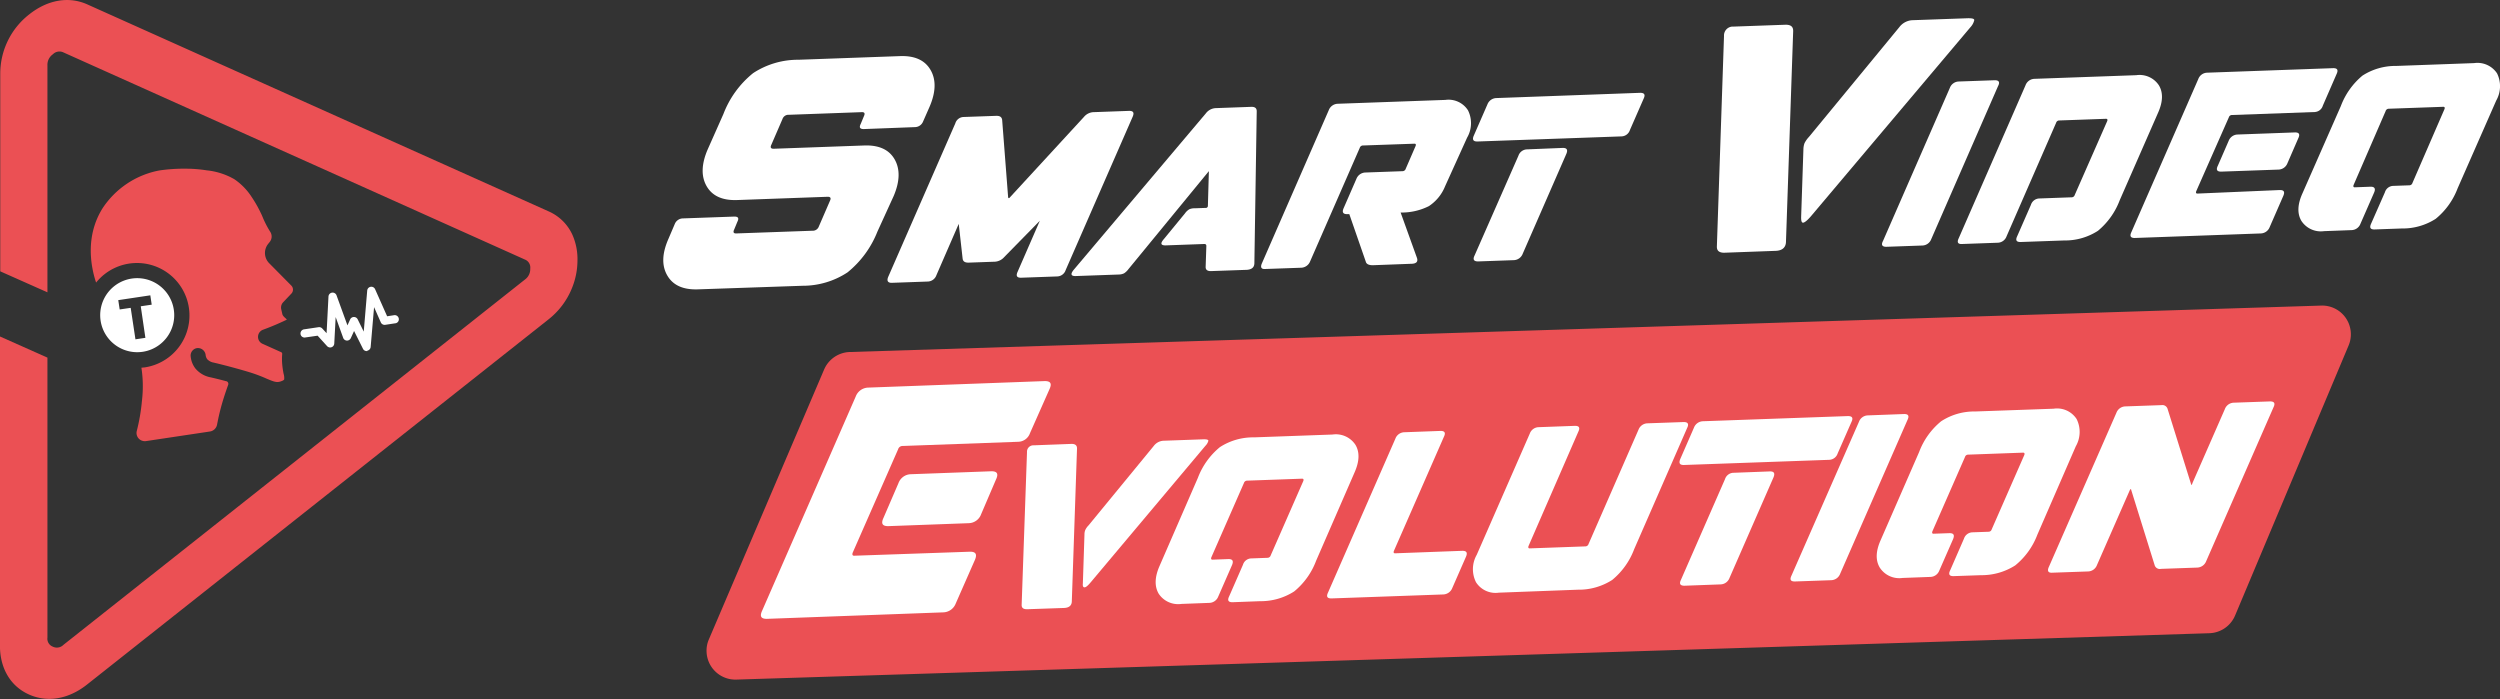 <svg id="Layer_1" data-name="Layer 1" xmlns="http://www.w3.org/2000/svg" viewBox="0 0 842.21 235.48"><rect x="0" y="0" width="842.21" height="235.48" fill="#333333" stroke="none"/><defs><style>.cls-1,.cls-3{fill:#eb5054;}.cls-2{fill:#fff;}.cls-3{fill-rule:evenodd;}</style></defs><g id="Layer_3" data-name="Layer 3"><path class="cls-1" d="M347.44,277.1,842.9,261.47a9.68,9.68,0,0,1,9.33,13.43L814,365.84a9.75,9.75,0,0,1-8.64,6L309.11,387.46a9.71,9.71,0,0,1-10.06-9.36,9.5,9.5,0,0,1,.76-4.14l38.86-91A9.76,9.76,0,0,1,347.44,277.1Z" transform="translate(-61.02 -158.52)"/><path class="cls-2" d="M387.84,344.38c1.88,0,2.41.84,1.64,2.7L383,361.81a4.64,4.64,0,0,1-4.1,3L319.35,367c-2,0-2.46-.87-1.54-2.83l31.49-72.07a4.63,4.63,0,0,1,4.1-3L413,286.9c2,0,2.46.87,1.53,2.83L408,304.46a4.31,4.31,0,0,1-4,2.89l-38.87,1.41a1.55,1.55,0,0,0-1.55,1.12l-15.31,34.85c-.24.71,0,1.06.61,1Zm-24.14-23.1a4.56,4.56,0,0,1,4.08-3l27.25-1c1.94,0,2.44.87,1.51,2.81l-5,11.68a4.57,4.57,0,0,1-4.11,3l-27.22,1c-1.95,0-2.46-.89-1.54-2.83Z" transform="translate(-61.02 -158.52)"/><path class="cls-2" d="M409.28,308.54l12.76-.48c1.22,0,1.83.52,1.81,1.56L422.1,361c0,1.49-.9,2.26-2.57,2.33l-12.52.43c-1.25,0-1.86-.45-1.81-1.53L407,310.83a2.15,2.15,0,0,1,2-2.29A1.71,1.71,0,0,1,409.28,308.54ZM425.82,355l.54-16.43a3.9,3.9,0,0,1,.26-1.47,5.5,5.5,0,0,1,1.1-1.57l22-26.8a4.37,4.37,0,0,1,3.18-1.73l13.68-.49c1,0,1.54.15,1.52.51a3.85,3.85,0,0,1-1,1.69L428.3,354.88c-.86,1-1.49,1.51-1.92,1.51s-.67-.35-.56-1.36Z" transform="translate(-61.02 -158.52)"/><path class="cls-2" d="M451.62,349.26l12.95-29.77A24.67,24.67,0,0,1,472,309.14a20.56,20.56,0,0,1,11.51-3.28l26.38-.95a7.9,7.9,0,0,1,7.77,3.48c1.45,2.46,1.34,5.53-.28,9.22L504.41,347.4A24.38,24.38,0,0,1,497,357.77a20.83,20.83,0,0,1-11.53,3.28l-9.26.35c-1.4,0-1.77-.63-1.1-2l4.64-10.61a3,3,0,0,1,2.87-2.15l5.38-.2a1.13,1.13,0,0,0,1.1-.82l11-25.09c.17-.52,0-.75-.45-.75l-18.44.66a1.13,1.13,0,0,0-1.13.8L469.09,346.3c-.18.52,0,.78.43.76l5.37-.2c1.36,0,1.75.61,1.19,2l-4.64,10.6a3.31,3.31,0,0,1-3,2.16l-9.41.35a7.85,7.85,0,0,1-7.69-3.48Q449.22,354.79,451.62,349.26Z" transform="translate(-61.02 -158.52)"/><path class="cls-2" d="M553.66,344.08c1.4,0,1.81.58,1.25,1.94l-4.64,10.6a3.4,3.4,0,0,1-3,2.16l-37.74,1.34c-1.41,0-1.77-.62-1.11-2l22.68-51.82a3.3,3.3,0,0,1,2.95-2.16l12.29-.45c1.4,0,1.77.65,1.1,2l-16.86,38.48c-.18.52,0,.77.45.75Z" transform="translate(-61.02 -158.52)"/><path class="cls-2" d="M558.5,345.44l17.88-40.85a3.27,3.27,0,0,1,2.93-2.16l12.31-.45c1.4,0,1.77.62,1.1,2L575.94,342.5c-.17.52,0,.78.44.76l18.67-.67a1.13,1.13,0,0,0,1.13-.82L613,303.29a3.34,3.34,0,0,1,3-2.16l12.23-.43c1.44,0,1.82.67,1.16,2l-17.85,40.85a24.58,24.58,0,0,1-7.39,10.34,20.81,20.81,0,0,1-11.57,3.29l-26.62,1a7.81,7.81,0,0,1-7.69-3.5A9.78,9.78,0,0,1,558.5,345.44Z" transform="translate(-61.02 -158.52)"/><path class="cls-2" d="M628.24,315.17c-1.34,0-1.73-.61-1.17-2l4.62-10.58a3.35,3.35,0,0,1,3-2.16l48.86-1.74c1.47,0,1.86.62,1.19,2l-4.64,10.58a3.11,3.11,0,0,1-2.94,2.16Zm29.08,2.16c1.34,0,1.73.6,1.17,2l-14.83,33.9a3.3,3.3,0,0,1-2.94,2.16l-12.22.45c-1.45,0-1.86-.62-1.19-2l14.83-33.89a3.09,3.09,0,0,1,3-2.16Z" transform="translate(-61.02 -158.52)"/><path class="cls-2" d="M687.27,300.62a3.28,3.28,0,0,1,2.94-2.16l12.3-.46c1.41,0,1.77.63,1.11,2l-22.68,51.82a3.35,3.35,0,0,1-3,2.16l-12.29.43c-1.4,0-1.77-.62-1.1-2Z" transform="translate(-61.02 -158.52)"/><path class="cls-2" d="M694.55,340.56l13-29.78a24.45,24.45,0,0,1,7.41-10.34,20.4,20.4,0,0,1,11.48-3.3l26.39-.93a7.84,7.84,0,0,1,7.77,3.48,9.72,9.72,0,0,1-.28,9.19l-12.95,29.78A24.45,24.45,0,0,1,739.91,349a21,21,0,0,1-11.55,3.29l-9.26.32c-1.41,0-1.75-.63-1.08-2l4.62-10.6a3.1,3.1,0,0,1,2.87-2.16l5.38-.19a1.1,1.1,0,0,0,1.1-.8l11-25.09c.17-.52,0-.78-.46-.76l-18.44.67a1.1,1.1,0,0,0-1.1.8l-11,25.09c-.17.52,0,.78.46.75l5.35-.19c1.36,0,1.75.6,1.19,2l-4.64,10.58a3.3,3.3,0,0,1-2.94,2.16l-9.44.35a7.81,7.81,0,0,1-7.68-3.48Q692.1,346.09,694.55,340.56Z" transform="translate(-61.02 -158.52)"/><path class="cls-2" d="M751.29,349.41,774,297.59a3.31,3.31,0,0,1,3-2.16L789.2,295a1.83,1.83,0,0,1,2.06,1.32l7.86,25.19c0,.22,0,.31.15.31s.26-.15.32-.48l10.95-25a3.31,3.31,0,0,1,3-2.16l12.22-.43c1.44,0,1.83.62,1.16,2l-22.67,51.82a3.36,3.36,0,0,1-3,2.16l-12.22.43a1.81,1.81,0,0,1-2.16-1.3L779,323.61c0-.22-.13-.3-.22-.3s-.17.15-.32.47l-11,25.09a3.3,3.3,0,0,1-2.94,2.16l-12.31.43C751,351.49,750.62,350.82,751.29,349.41Z" transform="translate(-61.02 -158.52)"/><path class="cls-3" d="M253.92,237.76a15.73,15.73,0,0,0-8-8L90.43,160c-6.22-2.79-13.32-1.58-19.54,3.35a25.26,25.26,0,0,0-9.78,19.86v66.72L77,257V232.49h0v-52a4.31,4.31,0,0,1,1.82-3.67,3.11,3.11,0,0,1,3.6-.63l155.42,69.76a2.88,2.88,0,0,1,1.81,3.07,4.3,4.3,0,0,1-1.81,3.69L82.4,375.75a3.1,3.1,0,0,1-3.61.61A2.86,2.86,0,0,1,77,373.31V308.84h0V279l-16-7.13V376c0,7.7,3.57,13.71,9.79,16.49s13.32,1.58,19.54-3.35L245.81,266.11a25.49,25.49,0,0,0,8-10.79,24.77,24.77,0,0,0,1.75-9.12A20.23,20.23,0,0,0,253.92,237.76Z" transform="translate(-61.02 -158.52)"/><path class="cls-2" d="M308.42,231.48c1.3,0,1.62.54,1,1.77l-1.06,2.57c-.45.93-.22,1.38.71,1.34l25.65-.91a2.16,2.16,0,0,0,2.16-1.45l3.74-8.63c.45-.95.17-1.38-.82-1.36l-30.47,1.1q-7.43.26-10.26-4.67t.33-12.32l5.33-12a32.62,32.62,0,0,1,10-13.76,27.53,27.53,0,0,1,15.3-4.51l34.25-1.23q7.38-.25,10.23,4.67t-.3,12.32L372,199.44a3,3,0,0,1-2.63,1.9L352,202c-1.3,0-1.62-.54-1-1.77l1.06-2.57c.45-.93.21-1.39-.71-1.36l-24.57.89a2.13,2.13,0,0,0-2.16,1.44l-3.74,8.64c-.45.93-.19,1.38.82,1.36l30.47-1.1c4.93-.17,8.35,1.38,10.23,4.66s1.79,7.4-.3,12.33l-5.48,12a33.48,33.48,0,0,1-10.07,13.75,27.32,27.32,0,0,1-15.11,4.52L296.12,256c-4.93.17-8.36-1.36-10.28-4.64S284,244,286.2,239l2.16-5.06A3,3,0,0,1,291,232.1Z" transform="translate(-61.02 -158.52)"/><path class="cls-2" d="M360.26,251.75l22.59-51.67a3,3,0,0,1,2.85-2.15l11.05-.39c1.13,0,1.75.41,1.88,1.38l2,25.91c0,.3.15.43.21.43s.22,0,.39-.24l25-27.16a4.43,4.43,0,0,1,3-1.55l12.22-.44c1.34,0,1.73.59,1.17,1.93l-22.59,51.69a3.09,3.09,0,0,1-2.93,2.16l-12.14.43c-1.34,0-1.73-.59-1.16-1.92l7.53-17.28-12,12.24a4.52,4.52,0,0,1-3.07,1.56l-9,.32c-1.19,0-1.84-.41-1.95-1.38L384,233.94l-7.51,17.27a3.19,3.19,0,0,1-3,2.16l-12.13.43C360.07,253.78,359.7,253.09,360.26,251.75Z" transform="translate(-61.02 -158.52)"/><path class="cls-2" d="M422.86,249.27l44.37-52.53a4.42,4.42,0,0,1,3.24-1.79l12.2-.44c1.18,0,1.77.5,1.72,1.62l-.79,51c0,1.47-.89,2.16-2.49,2.29l-12.2.43c-1.23,0-1.81-.5-1.72-1.6l.23-6.86c0-.46-.23-.69-.75-.67l-13,.47c-1.64,0-1.83-.67-.54-2.16l7.09-8.63a4.92,4.92,0,0,1,1.46-1.38,4.48,4.48,0,0,1,1.84-.33l3.63-.13a.69.69,0,0,0,.79-.71l.33-11.68-27.08,33a5.63,5.63,0,0,1-1.49,1.43A4.19,4.19,0,0,1,438,251l-14.66.52C421.74,251.54,421.56,250.8,422.86,249.27Z" transform="translate(-61.02 -158.52)"/><path class="cls-2" d="M486.17,247.15l22.49-51.51a3.34,3.34,0,0,1,2.94-2.16l36.32-1.3a7.77,7.77,0,0,1,7.64,3.5,9.7,9.7,0,0,1-.3,9.22l-7.43,16.41a14.41,14.41,0,0,1-5.44,6.65,20.41,20.41,0,0,1-9.52,2.16l5.44,15.11q.84,2.16-2,2.16l-12.82.48c-1.3,0-2.16-.37-2.36-1.21l-5.55-16h-.77q-2,0-1.17-1.95l4.32-9.91a3.36,3.36,0,0,1,2.93-2.16l12.59-.45a1.14,1.14,0,0,0,1.1-.8l3.35-7.73c.17-.52,0-.75-.43-.73l-17.27.6a1.13,1.13,0,0,0-1.13.8l-16.71,38.22a3.37,3.37,0,0,1-2.94,2.16l-12.22.43C485.91,249.23,485.54,248.56,486.17,247.15Z" transform="translate(-61.02 -158.52)"/><path class="cls-2" d="M558.67,206.19c-1.34,0-1.73-.64-1.17-1.94l4.6-10.54a3.34,3.34,0,0,1,2.94-2.15l48.52-1.77c1.44,0,1.83.62,1.16,2l-4.6,10.52a3.08,3.08,0,0,1-2.93,2.16Zm28.87,2.16c1.34,0,1.73.65,1.16,2L574,244a3.33,3.33,0,0,1-2.94,2.16l-12.11.43q-2.16,0-1.17-2l14.77-33.6a3.14,3.14,0,0,1,2.94-2.15Z" transform="translate(-61.02 -158.52)"/><path class="cls-2" d="M645,167.48l17.6-.63c1.71,0,2.55.65,2.51,2.16l-2.42,70.85c0,2-1.23,3.11-3.52,3.17l-17.28.63c-1.7,0-2.54-.65-2.48-2.16l2.4-70.85a3,3,0,0,1,2.72-3.17Zm22.8,64,.76-22.67a6.58,6.58,0,0,1,.35-2,8.75,8.75,0,0,1,1.51-2.16l30.42-36.94a5.9,5.9,0,0,1,4.32-2.38l18.89-.67c1.43,0,2.16.18,2.05.72a5.26,5.26,0,0,1-1.29,2.33l-53.72,63.67c-1.19,1.38-2.16,2.16-2.66,2.16s-.67-.71-.63-2.05Z" transform="translate(-61.02 -158.52)"/><path class="cls-2" d="M717.89,188.14a3.3,3.3,0,0,1,2.93-2.16l12.2-.43c1.44,0,1.81.67,1.1,2l-22.49,51.52a3.3,3.3,0,0,1-2.94,2.16l-12.2.43c-1.44,0-1.81-.67-1.1-2Z" transform="translate(-61.02 -158.52)"/><path class="cls-2" d="M720.89,238.76l22.5-51.52a3.31,3.31,0,0,1,2.93-2.16l34.38-1.23a7.78,7.78,0,0,1,7.64,3.45c1.45,2.44,1.34,5.51-.28,9.16L775.11,226a24.66,24.66,0,0,1-7.32,10.27,20.41,20.41,0,0,1-11.43,3.26l-14.68.52c-1.38,0-1.75-.6-1.08-2l4.6-10.51a3.06,3.06,0,0,1,2.85-2.16l10.8-.39a1.1,1.1,0,0,0,1.12-.8l10.95-24.91c.17-.5,0-.76-.44-.74l-15.69.56a1.1,1.1,0,0,0-1.1.8L737,238.13a3.25,3.25,0,0,1-2.91,2.16l-12.07.43C720.59,240.81,720.22,240.14,720.89,238.76Z" transform="translate(-61.02 -158.52)"/><path class="cls-2" d="M829.08,222.54c1.34,0,1.73.58,1.17,1.92L825.65,235a3.32,3.32,0,0,1-2.91,2.16l-42.58,1.53c-1.38,0-1.75-.63-1.1-2l22.52-51.52a3.28,3.28,0,0,1,2.91-2.16l42.58-1.53c1.38,0,1.75.63,1.1,2l-4.62,10.62a3,3,0,0,1-2.83,2.16l-27.74,1a1.1,1.1,0,0,0-1.1.79l-11,24.92c-.18.52,0,.78.45.76ZM811.81,206a3.32,3.32,0,0,1,2.94-2.16l19.43-.71c1.38,0,1.75.63,1.08,2l-3.63,8.36a3.33,3.33,0,0,1-2.93,2.16l-19.44.69c-1.38,0-1.75-.63-1.08-2Z" transform="translate(-61.02 -158.52)"/><path class="cls-2" d="M836.62,223.79l13-29.56A24.55,24.55,0,0,1,856.89,184a20.5,20.5,0,0,1,11.43-3.27l26.19-.95a7.91,7.91,0,0,1,7.73,3.46,9.78,9.78,0,0,1-.28,9.15l-13,29.56a24.37,24.37,0,0,1-7.38,10.28,20.53,20.53,0,0,1-11.45,3.26l-9.19.33c-1.41,0-1.75-.61-1.11-2l4.63-10.52a3,3,0,0,1,2.85-2.16l5.31-.19a1.1,1.1,0,0,0,1.12-.8l10.8-24.9c.17-.51,0-.77-.44-.75l-18.31.65a1.11,1.11,0,0,0-1.1.82l-10.79,24.89c-.18.52,0,.78.43.76l5.33-.2q2,0,1.17,1.95l-4.6,10.51a3.29,3.29,0,0,1-2.92,2.16l-9.35.35a7.81,7.81,0,0,1-7.64-3.46C834.89,230.51,835,227.44,836.62,223.79Z" transform="translate(-61.02 -158.52)"/><path class="cls-1" d="M151.77,247.26a4.9,4.9,0,0,1-.41-6.58l.5-.63a2.89,2.89,0,0,0,.24-3.37,32.1,32.1,0,0,1-1.9-3.45c-.28-.59-.46-1-.63-1.41s-.36-.9-.75-1.66a40.66,40.66,0,0,0-3-5.25,21,21,0,0,0-5.83-6,23.25,23.25,0,0,0-9.31-3,45.36,45.36,0,0,0-7.08-.56,57.36,57.36,0,0,0-8.88.59,29.44,29.44,0,0,0-19.17,12.78c-6,9.63-3.82,20-2.16,25a17.68,17.68,0,1,1,16.37,28.57l-1.1.1a41.56,41.56,0,0,1,.17,11.25,64.51,64.51,0,0,1-1.73,10.06,2.74,2.74,0,0,0,2,3.35,2.66,2.66,0,0,0,1.09.07l21.59-3.24a2.89,2.89,0,0,0,2.37-2.33c.43-2.27.95-4.54,1.58-6.76s1.38-4.45,2.16-6.63a.94.94,0,0,0-.53-1.2l-.1,0c-1.75-.48-3.56-.93-5.2-1.3a8.8,8.8,0,0,1-5.21-3,7.84,7.84,0,0,1-1.59-4,2.54,2.54,0,0,1,2.16-2.87,2.62,2.62,0,0,1,2.87,2.27,2.93,2.93,0,0,0,.54,1.47,3.86,3.86,0,0,0,2.16,1.14c4.31,1,10.49,2.72,13.06,3.56a49.77,49.77,0,0,1,4.71,1.82c2.5,1.06,3.43,1.4,4.7,1,.35-.11,1.08-.34,1.3-.71a4.88,4.88,0,0,0-.2-1.9,27.82,27.82,0,0,1-.47-3.26,19.42,19.42,0,0,1,0-3.41.61.61,0,0,0-.35-.61l-6.19-2.78a2.56,2.56,0,0,1,0-4.75c2.74-1,5.44-2.14,8.07-3.41,0-.31-1.27-1-1.47-1.84l-.38-1.64a2.6,2.6,0,0,1,.62-2.37l2.79-2.94a1.93,1.93,0,0,0,0-2.68Z" transform="translate(-61.02 -158.52)"/><path class="cls-2" d="M184.75,276.78a1.38,1.38,0,0,1-1.45-.76l-3-6-1.1,2.42a1.43,1.43,0,0,1-1.32.82,1.39,1.39,0,0,1-1.25-.93l-2.53-7-.47,8.91a1.39,1.39,0,0,1-1.43,1.34,1.43,1.43,0,0,1-1-.47l-3.18-3.5-4.18.6a1.35,1.35,0,0,1-1.57-1.11v-.05a1.4,1.4,0,0,1,1.17-1.58l4.92-.73a1.42,1.42,0,0,1,1.23.45l1.45,1.58.64-12.37a1.4,1.4,0,0,1,2.7-.42l3.69,10.15.91-2a1.39,1.39,0,0,1,1.25-.82,1.41,1.41,0,0,1,1.28.77l2.05,4.15,1.17-13.86a1.39,1.39,0,0,1,2.65-.43l4.06,9.13,2.35-.37a1.39,1.39,0,0,1,1.58,1.16h0a1.36,1.36,0,0,1-1.11,1.57h-.06l-3.41.52a1.4,1.4,0,0,1-1.47-.8l-2.28-5.16-1.15,13.41a1.38,1.38,0,0,1-1.12,1.25Z" transform="translate(-61.02 -158.52)"/><path class="cls-2" d="M102.52,253.16a12.47,12.47,0,1,0,5.84-.88A12.41,12.41,0,0,0,102.52,253.16Zm9.61,8-3.69.54L110,272.33l-3.35.5-1.6-10.6-3.71.54-.48-3.14,10.8-1.62Z" transform="translate(-61.02 -158.52)"/></g></svg>